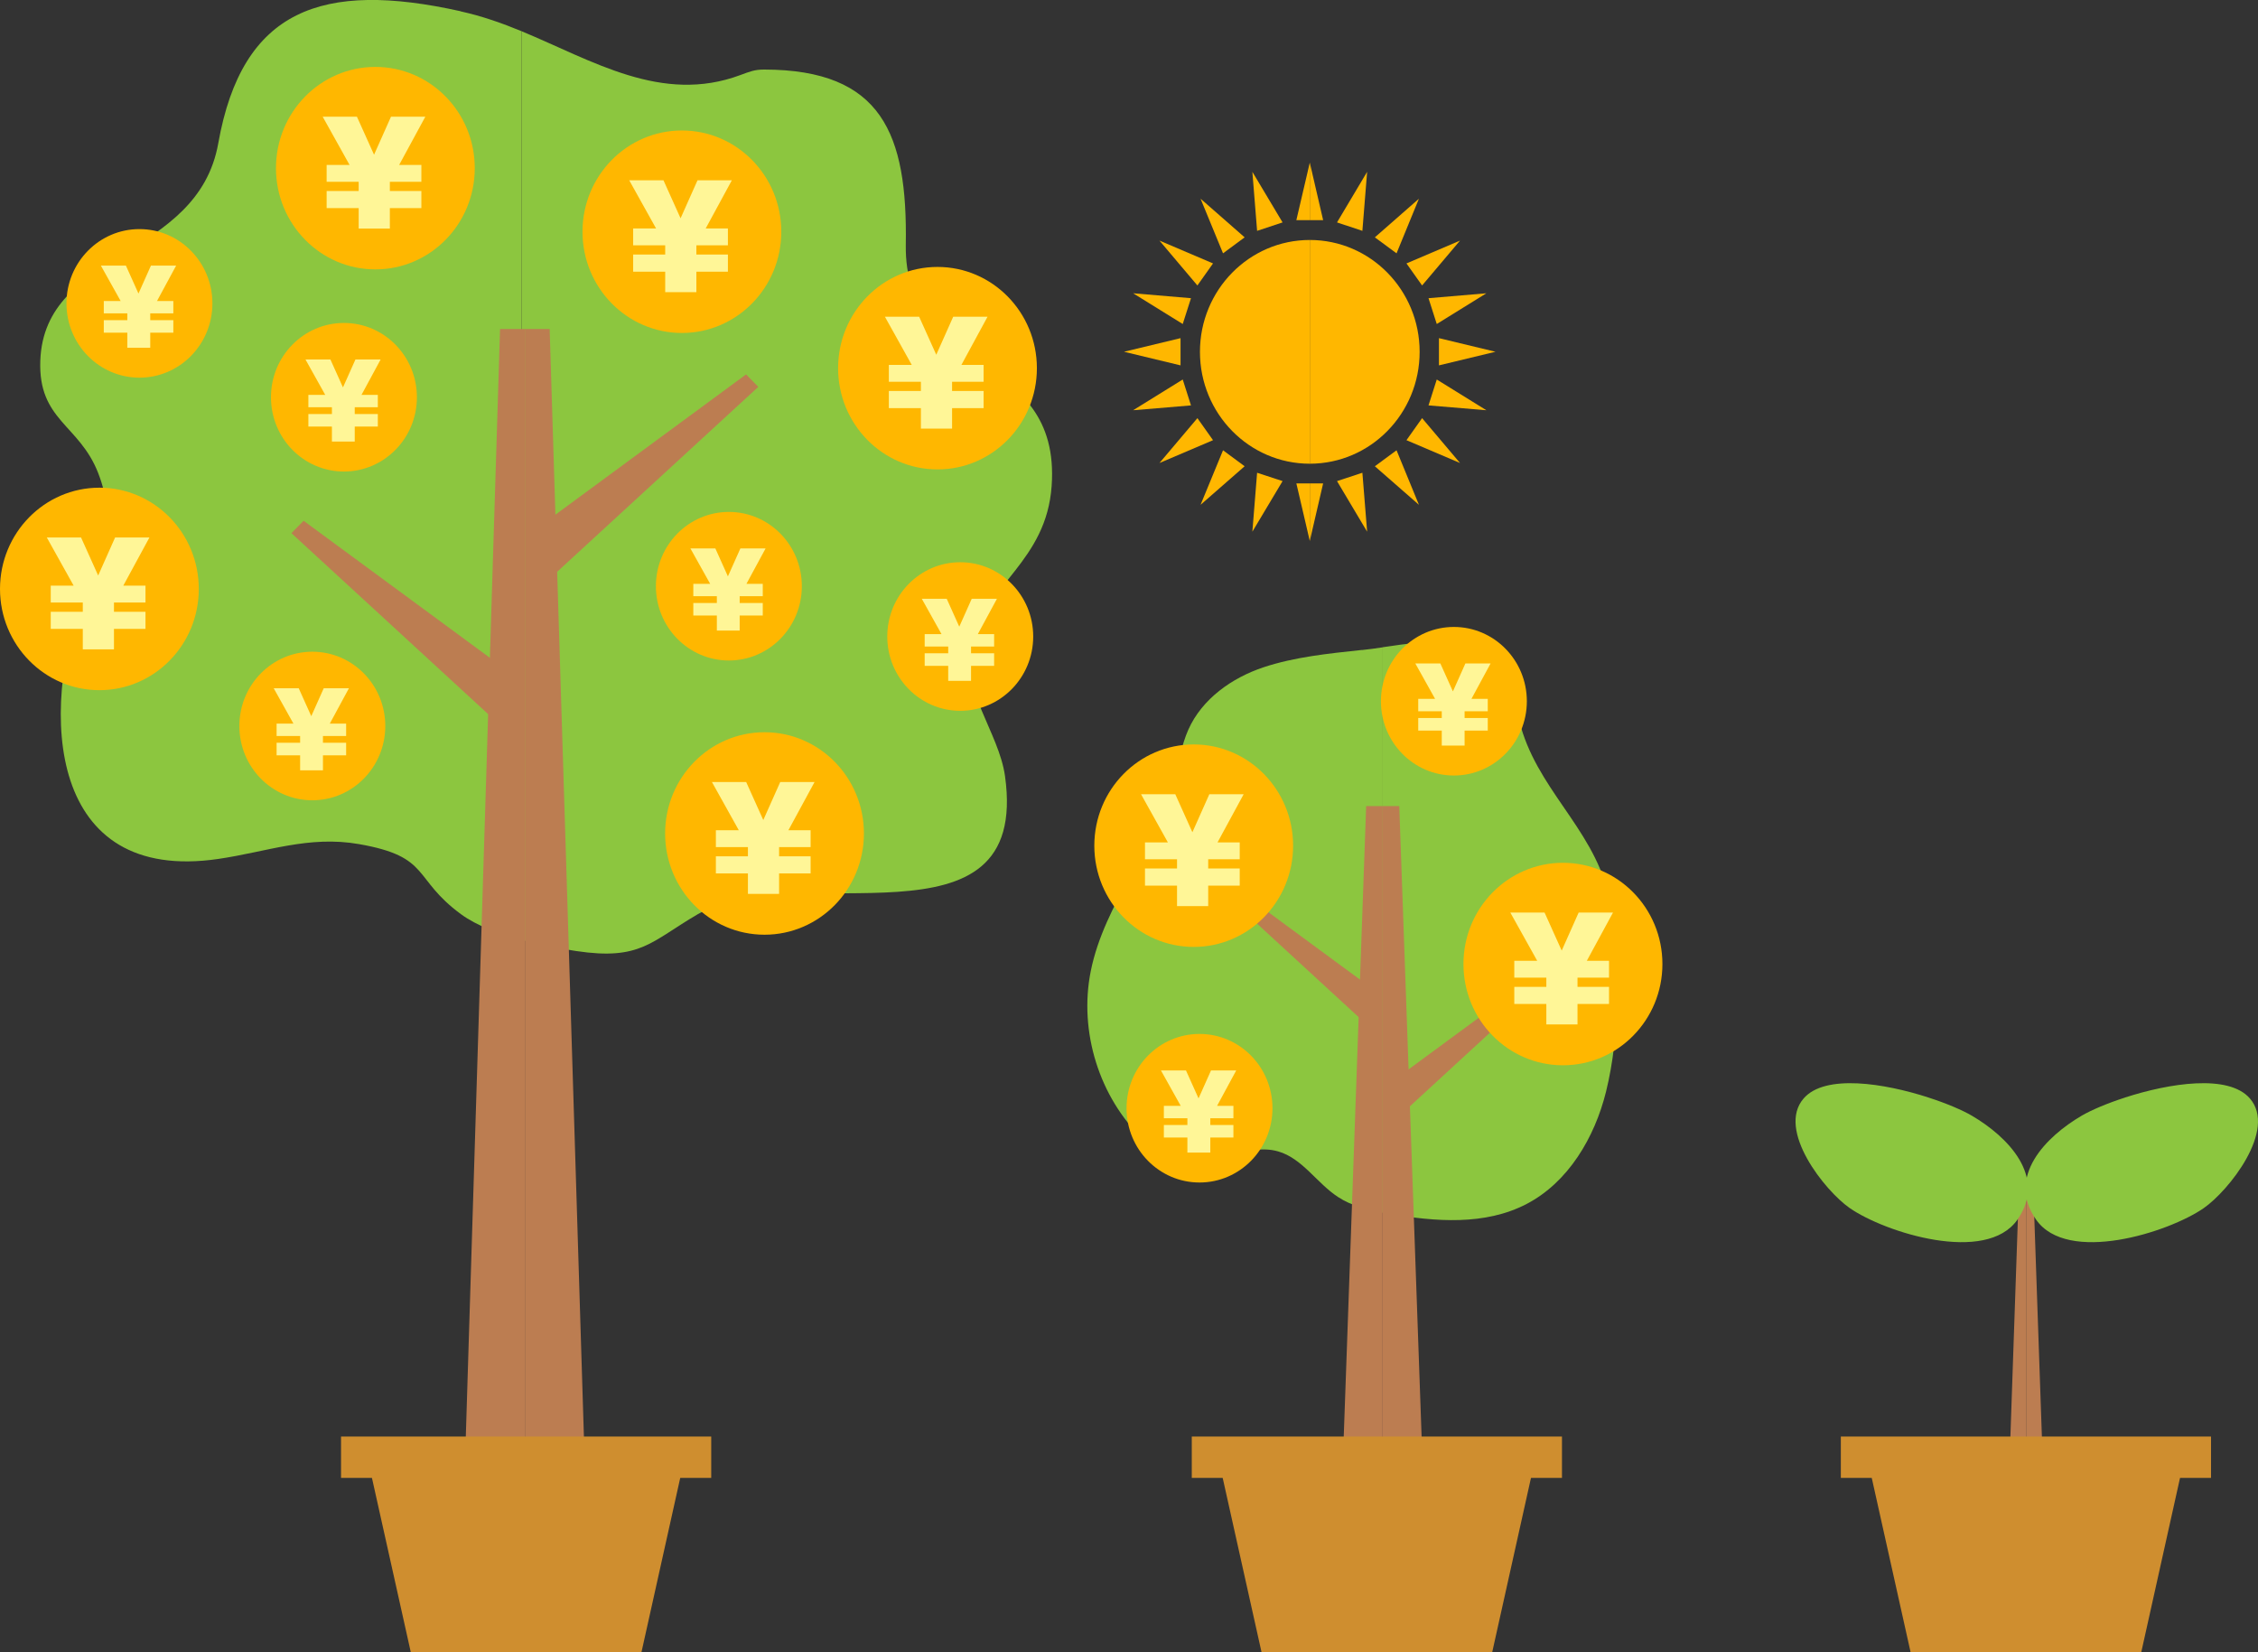 <?xml version="1.0" encoding="UTF-8"?>
<svg id="_レイヤー_2" data-name="レイヤー 2" xmlns="http://www.w3.org/2000/svg" viewBox="0 0 257.16 188.14">
  <rect x="0" y="0" width="257.16" height="188.14" fill="#333333" stroke="none"/>
  <defs>
    <style>
      .cls-1 {
        fill: #8cc63f;
      }

      .cls-2 {
        fill: #fff697;
      }

      .cls-3 {
        fill: #ffb700;
      }

      .cls-4 {
        fill: #cf8e2f;
      }

      .cls-5 {
        fill: #bc7d51;
      }
    </style>
  </defs>
  <g id="_レイヤー_2-2" data-name="レイヤー 2">
    <g>
      <g>
        <path class="cls-3" d="M149.17,52.81c-6.91,0-12.51-5.71-12.51-12.74s5.6-12.74,12.51-12.74v25.49Z"/>
        <path class="cls-3" d="M149.17,52.81c6.91,0,12.51-5.71,12.51-12.74s-5.6-12.74-12.51-12.74v25.49Z"/>
        <polygon class="cls-3" points="149.17 25.07 147.64 25.07 149.17 18.52 149.17 25.07"/>
        <polygon class="cls-3" points="142.63 19.57 143.17 26.29 146.07 25.33 142.63 19.57"/>
        <polygon class="cls-3" points="136.73 22.63 139.29 28.85 141.75 27.03 136.73 22.63"/>
        <polygon class="cls-3" points="132.05 27.4 136.37 32.51 138.15 30 132.05 27.4"/>
        <polygon class="cls-3" points="129.05 33.4 134.7 36.9 135.64 33.96 129.05 33.4"/>
        <polygon class="cls-3" points="128.01 40.06 134.45 41.61 134.45 38.51 128.01 40.06"/>
        <polygon class="cls-3" points="129.05 46.72 135.64 46.17 134.7 43.22 129.05 46.72"/>
        <polygon class="cls-3" points="132.05 52.73 138.15 50.13 136.37 47.62 132.05 52.73"/>
        <polygon class="cls-3" points="136.73 57.49 141.75 53.1 139.29 51.28 136.73 57.49"/>
        <polygon class="cls-3" points="142.63 60.55 146.07 54.79 143.17 53.84 142.63 60.55"/>
        <polygon class="cls-3" points="149.17 61.61 147.64 55.05 149.17 55.05 149.17 61.61"/>
        <polygon class="cls-3" points="149.17 25.07 150.69 25.07 149.17 18.52 149.17 25.07"/>
        <polygon class="cls-3" points="149.17 55.05 150.69 55.05 149.17 61.61 149.17 55.05"/>
        <polygon class="cls-3" points="155.7 60.55 155.16 53.84 152.27 54.79 155.7 60.55"/>
        <polygon class="cls-3" points="161.6 57.49 159.05 51.28 156.58 53.1 161.6 57.49"/>
        <polygon class="cls-3" points="166.28 52.73 161.96 47.62 160.18 50.13 166.28 52.73"/>
        <polygon class="cls-3" points="169.28 46.72 163.63 43.22 162.69 46.17 169.28 46.72"/>
        <polygon class="cls-3" points="170.32 40.06 163.88 38.51 163.88 41.61 170.32 40.06"/>
        <polygon class="cls-3" points="169.28 33.4 162.69 33.96 163.63 36.9 169.28 33.4"/>
        <polygon class="cls-3" points="166.28 27.4 160.18 30 161.96 32.51 166.28 27.4"/>
        <polygon class="cls-3" points="161.6 22.63 156.58 27.03 159.05 28.85 161.6 22.63"/>
        <polygon class="cls-3" points="155.7 19.57 152.27 25.33 155.16 26.29 155.7 19.57"/>
      </g>
      <g>
        <g>
          <polygon class="cls-5" points="230.75 167.14 228.84 167.14 229.96 134.53 230.75 134.53 230.75 167.14"/>
          <polygon class="cls-5" points="230.75 167.14 232.67 167.14 231.54 134.53 230.75 134.53 230.75 167.14"/>
        </g>
        <g>
          <rect class="cls-4" x="209.65" y="163.6" width="42.16" height="4.71"/>
          <polygon class="cls-4" points="243.87 188.14 217.59 188.14 212.82 166.74 248.63 166.74 243.87 188.14"/>
        </g>
        <path class="cls-1" d="M219.63,124.99c-5.04-1.63-11.77-2.7-14.21.1-3.13,3.59,2.42,10.53,5.24,12.49,4.03,2.8,15.55,6.43,19.11,1.31,3.41-4.89-1.15-9.46-5.2-11.83-1.08-.63-2.87-1.4-4.95-2.07Z"/>
        <path class="cls-1" d="M242.02,124.99c5.04-1.63,11.77-2.7,14.21.1,3.13,3.59-2.42,10.53-5.24,12.49-4.03,2.8-15.55,6.43-19.11,1.31-3.41-4.89,1.15-9.46,5.2-11.83,1.08-.63,2.87-1.4,4.95-2.07Z"/>
      </g>
      <g>
        <g>
          <g>
            <path class="cls-1" d="M119.77,55.35c1.11-15.72-16.85-12.44-16.61-27.49.2-12.6-2.7-19.92-16.13-19.94-1.1,0-1.63.23-2.72.63-8.94,3.33-16.81-1.64-24.9-4.99v103.49c2.19.58,4.41.99,6.22,1.26,7.35,1.1,8.52-1.1,13.83-4.19,11.19-6.5,37.88,4.93,35-15.73-.71-5.05-5.15-9.94-3.83-15.17,1.69-6.69,8.53-9.29,9.14-17.87Z"/>
            <path class="cls-1" d="M52.46,1.28c-15.77-3.51-24.88-.25-27.6,15.03-2.37,13.32-19.8,12.11-20.27,24.76-.25,6.82,4.43,7.25,6.59,12.8,2.17,5.57.22,8.55-1.66,13.65-5.11,13.84-3.98,33.13,15.34,30.3,5.54-.81,10.3-2.69,16.02-1.69,8.25,1.44,6.04,3.89,11.63,7.99,1.79,1.31,4.33,2.25,6.9,2.93V3.56c-2.19-.91-4.48-1.72-6.96-2.27Z"/>
          </g>
          <polygon class="cls-5" points="59.78 167.14 52.94 167.14 56.95 37.47 59.78 37.47 59.78 167.14"/>
          <polygon class="cls-5" points="59.78 167.14 66.61 167.14 62.6 37.47 59.78 37.47 59.78 167.14"/>
          <polygon class="cls-5" points="56.61 82.26 58.3 76.76 34.58 59.31 33.19 60.72 56.61 82.26"/>
          <polygon class="cls-5" points="62.94 65.59 61.25 60.09 84.97 42.64 86.36 44.06 62.94 65.59"/>
        </g>
        <g>
          <rect class="cls-4" x="38.84" y="163.6" width="42.16" height="4.71"/>
          <polygon class="cls-4" points="73.06 188.14 46.78 188.14 42.01 166.74 77.82 166.74 73.06 188.14"/>
        </g>
        <g>
          <ellipse class="cls-3" cx="11.32" cy="67.07" rx="11.32" ry="11.53"/>
          <path class="cls-2" d="M5.33,61.21h3.9l1.95,4.33,1.93-4.33h3.91l-2.98,5.49h2.53v1.92h-3.59v1.05h3.59v1.95h-3.59v2.33h-3.55v-2.33h-3.65v-1.95h3.65v-1.05h-3.65v-1.92h2.61l-3.06-5.49Z"/>
        </g>
        <g>
          <ellipse class="cls-3" cx="39.17" cy="45.24" rx="8.31" ry="8.46"/>
          <path class="cls-2" d="M34.77,40.94h2.86l1.43,3.18,1.42-3.18h2.87l-2.18,4.03h1.86v1.41h-2.63v.77h2.63v1.43h-2.63v1.71h-2.6v-1.71h-2.68v-1.43h2.68v-.77h-2.68v-1.41h1.92l-2.25-4.03Z"/>
        </g>
        <g>
          <ellipse class="cls-3" cx="83.01" cy="66.76" rx="8.31" ry="8.46"/>
          <path class="cls-2" d="M78.61,62.46h2.86l1.43,3.18,1.42-3.18h2.87l-2.18,4.03h1.86v1.41h-2.63v.77h2.63v1.43h-2.63v1.71h-2.6v-1.71h-2.68v-1.43h2.68v-.77h-2.68v-1.41h1.92l-2.25-4.03Z"/>
        </g>
        <g>
          <ellipse class="cls-3" cx="35.57" cy="82.68" rx="8.31" ry="8.46"/>
          <path class="cls-2" d="M31.16,78.38h2.86l1.43,3.18,1.42-3.18h2.87l-2.18,4.03h1.86v1.41h-2.64v.77h2.64v1.43h-2.64v1.71h-2.6v-1.71h-2.68v-1.43h2.68v-.77h-2.68v-1.41h1.92l-2.25-4.03Z"/>
        </g>
        <g>
          <ellipse class="cls-3" cx="109.36" cy="72.49" rx="8.31" ry="8.46"/>
          <path class="cls-2" d="M104.96,68.19h2.86l1.43,3.18,1.42-3.18h2.87l-2.18,4.03h1.86v1.41h-2.63v.77h2.63v1.43h-2.63v1.71h-2.6v-1.71h-2.68v-1.43h2.68v-.77h-2.68v-1.41h1.92l-2.25-4.03Z"/>
        </g>
        <g>
          <ellipse class="cls-3" cx="15.88" cy="34.55" rx="8.31" ry="8.46"/>
          <path class="cls-2" d="M11.48,30.25h2.86l1.43,3.18,1.42-3.18h2.87l-2.18,4.03h1.86v1.41h-2.63v.77h2.63v1.43h-2.63v1.71h-2.61v-1.71h-2.68v-1.43h2.68v-.77h-2.68v-1.41h1.92l-2.25-4.03Z"/>
        </g>
        <g>
          <ellipse class="cls-3" cx="77.66" cy="26.39" rx="11.32" ry="11.53"/>
          <path class="cls-2" d="M71.66,20.53h3.9l1.95,4.33,1.93-4.33h3.91l-2.98,5.49h2.53v1.92h-3.59v1.05h3.59v1.95h-3.59v2.33h-3.55v-2.33h-3.65v-1.95h3.65v-1.05h-3.65v-1.92h2.61l-3.06-5.49Z"/>
        </g>
        <g>
          <ellipse class="cls-3" cx="42.75" cy="19.15" rx="11.32" ry="11.53"/>
          <path class="cls-2" d="M36.75,13.29h3.9l1.95,4.33,1.93-4.33h3.91l-2.98,5.49h2.53v1.92h-3.59v1.05h3.59v1.95h-3.59v2.33h-3.55v-2.33h-3.65v-1.95h3.65v-1.05h-3.65v-1.92h2.61l-3.06-5.49Z"/>
        </g>
        <g>
          <ellipse class="cls-3" cx="106.77" cy="41.93" rx="11.32" ry="11.53"/>
          <path class="cls-2" d="M100.78,36.07h3.9l1.95,4.33,1.93-4.33h3.91l-2.98,5.49h2.53v1.92h-3.59v1.05h3.59v1.95h-3.59v2.33h-3.55v-2.33h-3.65v-1.95h3.65v-1.05h-3.65v-1.92h2.61l-3.06-5.49Z"/>
        </g>
        <g>
          <ellipse class="cls-3" cx="87.07" cy="94.92" rx="11.32" ry="11.53"/>
          <path class="cls-2" d="M81.08,89.06h3.9l1.95,4.33,1.93-4.33h3.91l-2.98,5.49h2.53v1.92h-3.59v1.05h3.59v1.95h-3.59v2.33h-3.55v-2.33h-3.65v-1.95h3.65v-1.05h-3.65v-1.92h2.61l-3.06-5.49Z"/>
        </g>
      </g>
      <g>
        <g>
          <path class="cls-1" d="M183.41,103c-1.3-7.82-7.58-12.29-9.97-19.49-.6-1.81-.94-3.73-1.8-5.44-3.07-6.13-8.73-5.15-14.17-4.36v64.39c.25.05.49.09.74.13,5.25.91,10.92,1.36,15.66-1.12,4.73-2.47,7.74-7.54,9.04-12.79,1.62-6.56,1.61-14.67.51-21.32Z"/>
          <path class="cls-1" d="M155.1,74.02c-3.83.41-7.66.8-11.19,1.97-3.6,1.2-7,3.59-8.57,7.1-.8,1.8-1.09,3.79-1.61,5.7-2.09,7.7-7.95,14-9.51,21.83-1.37,6.86.98,14.38,6,19.17,1.21,1.16,2.63,2.19,4.26,2.52,3.69.75,7.47-2.23,11.09-1.18,2.76.79,4.41,3.63,6.83,5.2,1.52.99,3.3,1.44,5.08,1.78v-64.39c-.8.12-1.59.23-2.37.31Z"/>
        </g>
        <g>
          <polygon class="cls-5" points="157.47 167.14 152.91 167.14 155.59 91.8 157.47 91.8 157.47 167.14"/>
          <polygon class="cls-5" points="157.47 167.14 162.03 167.14 159.36 91.8 157.47 91.8 157.47 167.14"/>
          <polygon class="cls-5" points="155.36 116.41 156.49 112.74 140.68 101.11 139.75 102.05 155.36 116.41"/>
          <polygon class="cls-5" points="159.58 126.9 158.46 123.23 174.27 111.6 175.2 112.54 159.58 126.9"/>
        </g>
        <g>
          <rect class="cls-4" x="135.73" y="163.6" width="42.16" height="4.71"/>
          <polygon class="cls-4" points="169.95 188.14 143.67 188.14 138.9 166.74 174.71 166.74 169.95 188.14"/>
        </g>
        <g>
          <ellipse class="cls-3" cx="135.95" cy="96.31" rx="11.32" ry="11.53"/>
          <path class="cls-2" d="M129.95,90.45h3.9l1.95,4.33,1.93-4.33h3.91l-2.98,5.49h2.53v1.92h-3.59v1.05h3.59v1.95h-3.59v2.33h-3.55v-2.33h-3.65v-1.95h3.65v-1.05h-3.65v-1.92h2.61l-3.06-5.49Z"/>
        </g>
        <g>
          <ellipse class="cls-3" cx="165.58" cy="79.86" rx="8.31" ry="8.46"/>
          <path class="cls-2" d="M161.18,75.56h2.86l1.43,3.18,1.42-3.18h2.87l-2.18,4.03h1.86v1.41h-2.64v.77h2.64v1.43h-2.64v1.71h-2.6v-1.71h-2.68v-1.43h2.68v-.77h-2.68v-1.41h1.92l-2.25-4.03Z"/>
        </g>
        <g>
          <ellipse class="cls-3" cx="136.61" cy="126.21" rx="8.31" ry="8.46"/>
          <path class="cls-2" d="M132.21,121.91h2.86l1.43,3.18,1.42-3.18h2.87l-2.18,4.03h1.86v1.41h-2.63v.77h2.63v1.43h-2.63v1.71h-2.61v-1.71h-2.68v-1.43h2.68v-.77h-2.68v-1.41h1.92l-2.25-4.03Z"/>
        </g>
        <g>
          <ellipse class="cls-3" cx="178" cy="109.79" rx="11.33" ry="11.53"/>
          <path class="cls-2" d="M172.01,103.93h3.9l1.95,4.33,1.93-4.33h3.91l-2.98,5.49h2.53v1.92h-3.59v1.05h3.59v1.95h-3.59v2.33h-3.55v-2.33h-3.65v-1.95h3.65v-1.05h-3.65v-1.92h2.61l-3.06-5.49Z"/>
        </g>
      </g>
    </g>
  </g>
</svg>